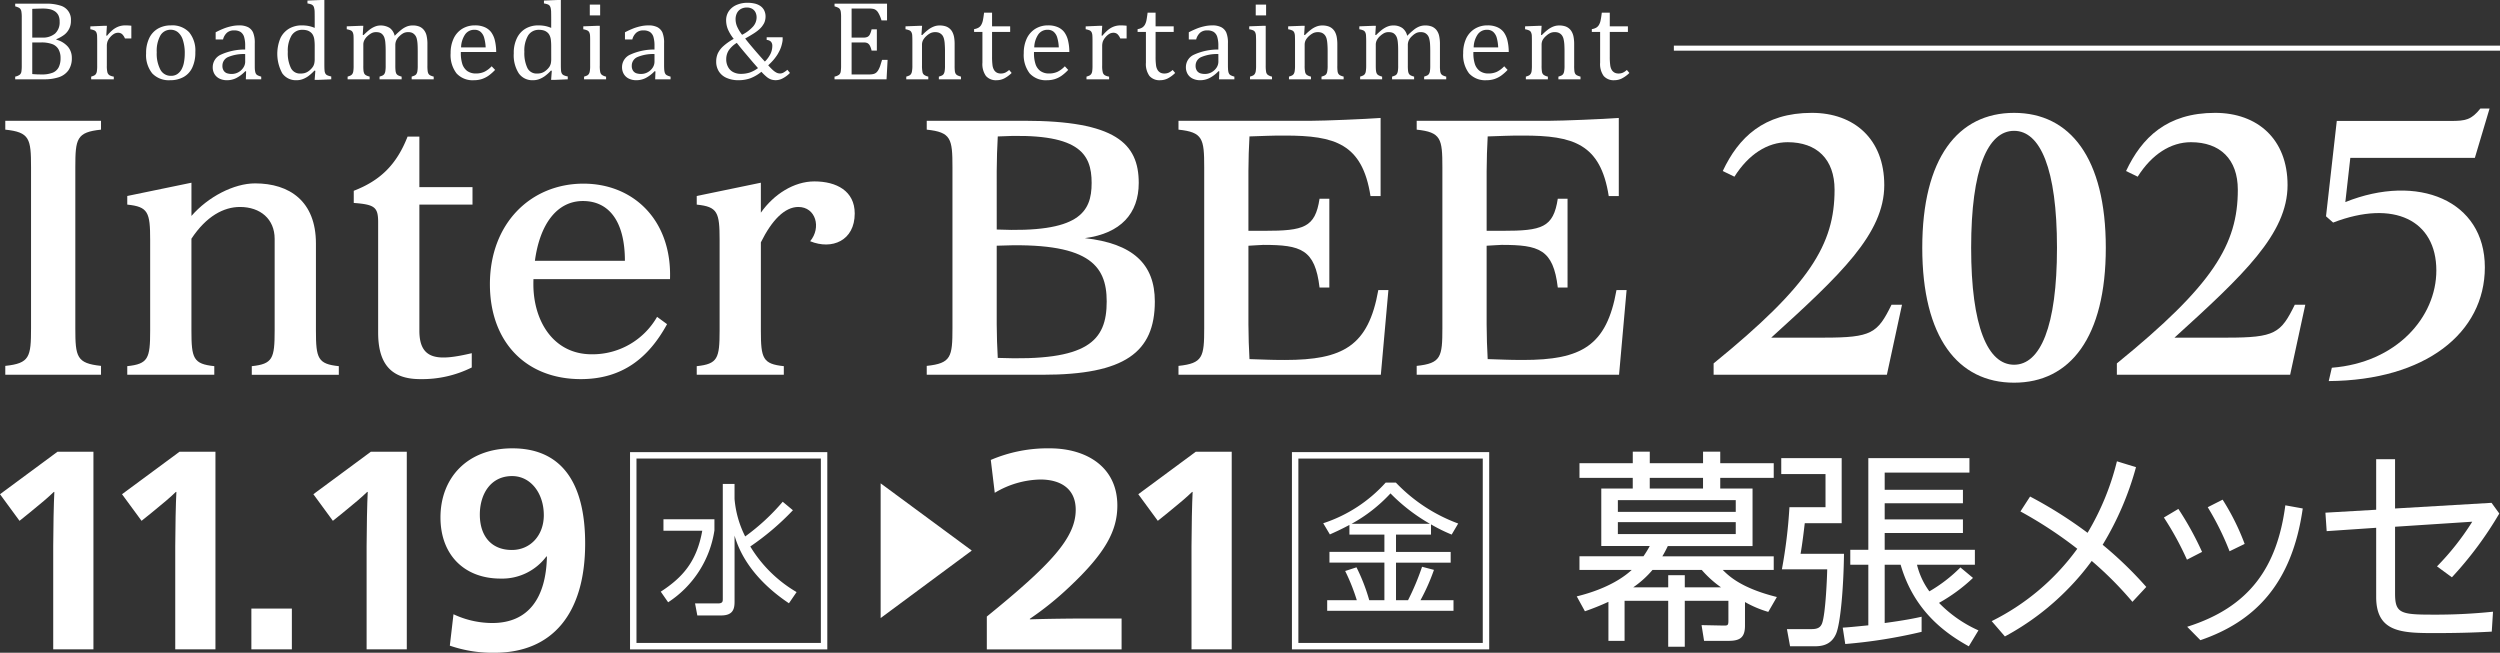 <svg xmlns="http://www.w3.org/2000/svg" width="563.697" height="147.181" viewBox="0 0 563.697 147.181">
  <rect x="0" y="0" width="563.697" height="147.181" fill="#333333" stroke="none"/>
  <g id="グループ_616" data-name="グループ 616" transform="translate(-907.4 -67.238)">
    <g id="グループ_630" data-name="グループ 630" transform="translate(908.593 67.238)">
      <g id="グループ_628" data-name="グループ 628">
        <g id="グループ_626" data-name="グループ 626" transform="translate(0 26.596)">
          <path id="パス_1795" data-name="パス 1795" d="M907.874,80.057c5.506.579,5.806,2.021,5.806,8.521v36.23c0,6.506-.3,7.938-5.806,8.516v2h21.583v-2c-5.5-.579-5.793-2.011-5.793-8.516V88.579c0-6.5.292-7.943,5.793-8.521v-2H907.874Z" transform="translate(-907.874 -77.422)" fill="#fff"/>
          <path id="パス_1796" data-name="パス 1796" d="M1026.082,104.522c8.131-1.065,12.15-5.595,12.15-12.445,0-8.947-5.3-14.018-25.811-14.018h-21.99v2c5.5.579,5.8,2.021,5.8,8.521v36.23c0,6.506-.3,7.938-5.8,8.516v2h26.13c18.475,0,25.3-5.023,25.3-16.529C1041.861,110.345,1036.9,105.727,1026.082,104.522Zm-19.874-15.1c0-2.323.118-5.811.239-7.829,18.21-.964,21.165,3.732,21.165,10.487,0,6.649-2.869,11.3-21.4,10.5Zm.239,42.106c-.121-2.023-.239-5.23-.239-7.56V106.228c20.581-.9,24.8,4.218,24.8,12.571C1031.007,127.7,1026.8,132.338,1006.447,131.525Z" transform="translate(-782.664 -77.422)" fill="#fff"/>
          <path id="パス_1797" data-name="パス 1797" d="M1036.984,132.375c-3.742,0-4.306-.1-7.988-.194-.128-2.011-.239-5.5-.239-7.832v-17.73c1.258-.055,2.773-.191,3.375-.191,8.443,0,11.645.974,12.661,9.611H1047V96.019h-2.207c-.984,6.516-3.536,7.235-12.448,7.235h-3.589V89.8c0-2.323.111-5.811.239-7.829,3.682-.106,4.246-.194,7.988-.194,11.264,0,17.458,1.807,19.3,13.638h2.278V77.806c-3.493.262-12.79.637-15.5.637h-30.074v2c5.5.579,5.8,2.021,5.8,8.521v36.23c0,6.506-.294,7.938-5.8,8.516v2h45.627l1.706-19.091h-2.278C1055.814,129.214,1050.128,132.375,1036.984,132.375Z" transform="translate(-748.457 -77.806)" fill="#fff"/>
          <path id="パス_1798" data-name="パス 1798" d="M1079.376,116.62c-2.225,12.593-7.9,15.754-21.054,15.754-3.745,0-4.3-.1-7.988-.194-.123-2.011-.237-5.5-.237-7.832v-17.73c1.261-.055,2.783-.191,3.38-.191,8.438,0,11.642.974,12.666,9.611h2.2V96.019h-2.2c-1,6.516-3.548,7.235-12.46,7.235H1050.1V89.8c0-2.323.114-5.811.237-7.829,3.692-.106,4.243-.194,7.988-.194,11.27,0,17.455,1.807,19.305,13.638h2.267V77.806c-3.488.262-12.784.637-15.5.637h-30.069v2c5.5.579,5.793,2.021,5.793,8.521v36.23c0,6.506-.295,7.938-5.793,8.516v2h45.629l1.7-19.091Z" transform="translate(-716.087 -77.806)" fill="#fff"/>
          <path id="パス_1799" data-name="パス 1799" d="M953.888,79.475H951.23c-2.454,6.264-6.088,9.888-12.135,12.223v2.738c4.731.362,5.5.941,5.5,4.374v24.86c0,7.18,3.032,10.492,9.5,10.492a25.08,25.08,0,0,0,11.607-2.625v-3.221c-7.3,1.714-11.813,1.792-11.813-5.069V94.817H965.87V90.875H953.888Z" transform="translate(-860.523 -75.275)" fill="#fff"/>
          <path id="パス_1800" data-name="パス 1800" d="M961.34,116.979V97.311c0-9.536-5.977-13.552-13.721-13.552-4.774,0-10.62,3.035-14.347,7.341V83.608L918.8,86.6v1.945c4.719.476,5.164,1.736,5.164,7.993v20.438c0,6.246-.446,7.5-5.164,7.993v1.94h19.622v-1.94c-4.726-.491-5.154-1.747-5.154-7.993V96.229c3.357-5.069,7.268-7.152,10.945-7.152,4.605,0,7.819,2.738,7.819,7.188v20.715c0,6.246-.438,7.5-5.156,7.993v1.94H966.5v-1.94C961.771,124.481,961.34,123.225,961.34,116.979Z" transform="translate(-891.297 -69.006)" fill="#fff"/>
          <path id="パス_1801" data-name="パス 1801" d="M996.355,83.491c-4.618,0-9.161,2.907-12.073,7.049V83.785L969.824,86.78v1.945c4.719.476,5.157,1.736,5.157,7.993v20.438c0,6.246-.438,7.5-5.157,7.993v1.94h19.633v-1.94c-4.739-.491-5.174-1.747-5.174-7.993V97.232c2.471-4.983,5.36-7.978,8.451-7.978,3.934,0,5.227,4.666,2.66,7.724,4.92,2.016,10.052-.113,10.052-6.261C1005.445,85.653,1001.338,83.491,996.355,83.491Z" transform="translate(-813.917 -69.184)" fill="#fff"/>
          <path id="パス_1802" data-name="パス 1802" d="M972.391,83.692c-11.879,0-21.1,8.952-21.1,22.667,0,13.1,8.192,21.407,20.5,21.407,9.4,0,15.319-4.837,19.444-12.392l-2.25-1.648a16.765,16.765,0,0,1-14.737,8.441c-8.657,0-13.155-7.525-13.155-15.807,0-.39.008-.768.017-1.145H991.9C992.353,91.979,983.7,83.692,972.391,83.692Zm-10.952,17.39c1.117-8.307,5-13.472,10.826-13.472,5.851,0,9.465,4.555,9.465,13.472Z" transform="translate(-842.021 -68.879)" fill="#fff"/>
        </g>
        <g id="グループ_627" data-name="グループ 627" transform="translate(2.232)">
          <path id="パス_1803" data-name="パス 1803" d="M908.761,84.626v-.612a2.5,2.5,0,0,0,1.047-.445,1.164,1.164,0,0,0,.355-.69,8.968,8.968,0,0,0,.078-1.374V70.694a7.6,7.6,0,0,0-.071-1.261,1.42,1.42,0,0,0-.2-.609.98.98,0,0,0-.388-.347,4.251,4.251,0,0,0-.82-.3v-.609h6.923a10.174,10.174,0,0,1,3.234.425,3.258,3.258,0,0,1,2.408,3.4A3.87,3.87,0,0,1,919.8,74.6a8,8,0,0,1-1.757.979v.108a5.283,5.283,0,0,1,2.607,1.585,3.855,3.855,0,0,1,.881,2.544,4.709,4.709,0,0,1-.762,2.773,4.321,4.321,0,0,1-2.144,1.555,10.246,10.246,0,0,1-3.342.478Zm6.063-9.41a4.244,4.244,0,0,0,2.942-.919,3.43,3.43,0,0,0,1.017-2.668,3.2,3.2,0,0,0-.277-1.432,2.443,2.443,0,0,0-.79-.9,3.356,3.356,0,0,0-1.178-.486,7.483,7.483,0,0,0-1.487-.141c-.32,0-.742.008-1.263.025s-.913.033-1.178.048v6.475Zm-2.215,8.222a20.486,20.486,0,0,0,2.056.088,6.5,6.5,0,0,0,2.58-.405,2.665,2.665,0,0,0,1.331-1.228,4.474,4.474,0,0,0,.413-2.013,3.979,3.979,0,0,0-.45-2,2.722,2.722,0,0,0-1.384-1.18,6.972,6.972,0,0,0-2.585-.385h-1.96Z" transform="translate(-908.761 -66.741)" fill="#fff"/>
          <path id="パス_1804" data-name="パス 1804" d="M919.089,71.806l.174.035a9.687,9.687,0,0,1,1.293-1.321,4.814,4.814,0,0,1,1.283-.742,4.363,4.363,0,0,1,1.565-.264,11.958,11.958,0,0,1,1.336.073v2.879H923.3a2.82,2.82,0,0,0-.642-.981,1.363,1.363,0,0,0-.936-.31,1.787,1.787,0,0,0-.909.262,3.577,3.577,0,0,0-.868.765,3.255,3.255,0,0,0-.574.934,3.043,3.043,0,0,0-.156,1.044v4.374a6.057,6.057,0,0,0,.136,1.568,1.166,1.166,0,0,0,.461.632,2.913,2.913,0,0,0,.971.31v.612h-5.1v-.612a5.118,5.118,0,0,0,.695-.259,1.135,1.135,0,0,0,.36-.317,1.454,1.454,0,0,0,.227-.612,7.872,7.872,0,0,0,.075-1.286V73.134c0-.531-.01-.959-.025-1.281a2.062,2.062,0,0,0-.174-.783.956.956,0,0,0-.463-.438,3.862,3.862,0,0,0-.884-.244v-.649l2.965-.128h.77Z" transform="translate(-898.551 -63.788)" fill="#fff"/>
          <path id="パス_1805" data-name="パス 1805" d="M925.9,81.875a5.154,5.154,0,0,1-4.019-1.53,6.554,6.554,0,0,1-1.389-4.53,7.662,7.662,0,0,1,.732-3.488,4.881,4.881,0,0,1,1.99-2.117,5.882,5.882,0,0,1,2.887-.7,5.226,5.226,0,0,1,4.1,1.558,6.48,6.48,0,0,1,1.389,4.472,7.917,7.917,0,0,1-.695,3.5,4.676,4.676,0,0,1-1.975,2.124A6.148,6.148,0,0,1,925.9,81.875Zm-3.01-6.324a7.712,7.712,0,0,0,.826,3.956,2.626,2.626,0,0,0,2.378,1.379,2.492,2.492,0,0,0,1.437-.4,3.14,3.14,0,0,0,.969-1.092,5.156,5.156,0,0,0,.534-1.6,10.5,10.5,0,0,0,.171-1.9,9.4,9.4,0,0,0-.415-3.05,3.732,3.732,0,0,0-1.115-1.779,2.562,2.562,0,0,0-1.623-.569,2.616,2.616,0,0,0-2.353,1.316A7.117,7.117,0,0,0,922.888,75.55Z" transform="translate(-890.972 -63.788)" fill="#fff"/>
          <path id="パス_1806" data-name="パス 1806" d="M933.987,79.889l-.186-.05a7.608,7.608,0,0,1-2.074,1.57,4.641,4.641,0,0,1-2.054.466,3.723,3.723,0,0,1-1.694-.367,2.664,2.664,0,0,1-1.133-1.037,2.963,2.963,0,0,1-.387-1.545,3.08,3.08,0,0,1,1.832-2.814,12.973,12.973,0,0,1,5.484-1.158v-.813a6.7,6.7,0,0,0-.252-2.056,2.062,2.062,0,0,0-.8-1.1,2.678,2.678,0,0,0-1.455-.342,2.341,2.341,0,0,0-1.588.513,3.068,3.068,0,0,0-.9,1.533h-1.661V71.066a19.427,19.427,0,0,1,2.023-.921,11.668,11.668,0,0,1,1.621-.461,7.942,7.942,0,0,1,1.638-.171,4.392,4.392,0,0,1,2.021.4,2.542,2.542,0,0,1,1.132,1.2,6.047,6.047,0,0,1,.383,2.451v4.351c0,.614,0,1.052.01,1.3a4.371,4.371,0,0,0,.083.71,1.534,1.534,0,0,0,.186.518.954.954,0,0,0,.377.327,3.392,3.392,0,0,0,.8.289v.612h-3.468Zm-.211-3.911a9.034,9.034,0,0,0-3.851.672,2.1,2.1,0,0,0-1.279,1.963,1.918,1.918,0,0,0,.295,1.127,1.475,1.475,0,0,0,.732.566,3.268,3.268,0,0,0,1.047.154,3.033,3.033,0,0,0,1.568-.41,3.081,3.081,0,0,0,1.09-1.044,2.394,2.394,0,0,0,.4-1.266Z" transform="translate(-881.918 -63.788)" fill="#fff"/>
          <path id="パス_1807" data-name="パス 1807" d="M940.682,71.539c0-.8-.01-1.351-.018-1.674a3.678,3.678,0,0,0-.108-.808,1.249,1.249,0,0,0-.221-.518,1.057,1.057,0,0,0-.393-.294,3.856,3.856,0,0,0-.893-.227v-.654l3.063-.126h.745V81.716c0,.644.015,1.115.045,1.394a1.743,1.743,0,0,0,.164.667.948.948,0,0,0,.392.405,3.615,3.615,0,0,0,.954.294v.647l-2.985.126h-.76l.158-2.046-.2-.053a9.746,9.746,0,0,1-1.382,1.253,5.393,5.393,0,0,1-1.253.674,3.926,3.926,0,0,1-1.424.247,3.737,3.737,0,0,1-3.2-1.558,9.176,9.176,0,0,1-.393-7.975,5.031,5.031,0,0,1,1.983-2.129,5.62,5.62,0,0,1,2.8-.7,8,8,0,0,1,1.517.131,7.408,7.408,0,0,1,1.407.433Zm0,6.173a11.167,11.167,0,0,0-.088-1.56,3.018,3.018,0,0,0-.3-.989,1.908,1.908,0,0,0-.561-.672,2.249,2.249,0,0,0-.78-.4,3.517,3.517,0,0,0-1.017-.126,2.774,2.774,0,0,0-2.471,1.278,6.679,6.679,0,0,0-.848,3.682,7.579,7.579,0,0,0,.7,3.647,2.251,2.251,0,0,0,2.112,1.251,3.862,3.862,0,0,0,.926-.093,2.89,2.89,0,0,0,.717-.3,3.717,3.717,0,0,0,.72-.571,3.524,3.524,0,0,0,.541-.662,2.539,2.539,0,0,0,.259-.69,4.662,4.662,0,0,0,.088-1Z" transform="translate(-873.147 -67.238)" fill="#fff"/>
          <path id="パス_1808" data-name="パス 1808" d="M942.069,71.639l.176.053a15.917,15.917,0,0,1,1.249-1.135,5.565,5.565,0,0,1,.941-.612,4.658,4.658,0,0,1,.858-.332,3.9,3.9,0,0,1,2.879.478,3.051,3.051,0,0,1,1.1,1.764,16.323,16.323,0,0,1,1.535-1.4,5.072,5.072,0,0,1,1.2-.7,3.629,3.629,0,0,1,1.326-.239,3.965,3.965,0,0,1,1.462.239,2.535,2.535,0,0,1,1.034.75,3.151,3.151,0,0,1,.622,1.268,8.411,8.411,0,0,1,.2,2.051v4.714a8.91,8.91,0,0,0,.063,1.311,1.669,1.669,0,0,0,.178.561,1.043,1.043,0,0,0,.363.345,3.531,3.531,0,0,0,.813.292v.612H953.1v-.612a4.968,4.968,0,0,0,.7-.259,1.041,1.041,0,0,0,.362-.317,1.6,1.6,0,0,0,.227-.614,7.5,7.5,0,0,0,.078-1.273V75.318c0-.71-.015-1.3-.053-1.762a6.652,6.652,0,0,0-.179-1.1,2.07,2.07,0,0,0-.292-.647,1.826,1.826,0,0,0-.393-.415,1.512,1.512,0,0,0-.5-.274,2.407,2.407,0,0,0-.77-.1,2.34,2.34,0,0,0-.946.191,3.523,3.523,0,0,0-.944.685,3,3,0,0,0-.74.951,2.548,2.548,0,0,0-.234,1.132v4.56a10.157,10.157,0,0,0,.063,1.311,1.924,1.924,0,0,0,.181.561,1.093,1.093,0,0,0,.365.345,3.581,3.581,0,0,0,.813.292v.612h-4.976v-.612a4.859,4.859,0,0,0,.71-.259,1.1,1.1,0,0,0,.357-.317,1.644,1.644,0,0,0,.229-.614,7.447,7.447,0,0,0,.081-1.273V75.318c0-.745-.025-1.351-.065-1.815a4.84,4.84,0,0,0-.194-1.125,2.016,2.016,0,0,0-.34-.687,1.88,1.88,0,0,0-.423-.4,1.7,1.7,0,0,0-.508-.206,2.994,2.994,0,0,0-.654-.063,2.172,2.172,0,0,0-.977.221,4.484,4.484,0,0,0-.931.669,3.17,3.17,0,0,0-.712.916,2.187,2.187,0,0,0-.236,1.022v4.691a9.771,9.771,0,0,0,.033,1.087,2.037,2.037,0,0,0,.121.586.915.915,0,0,0,.2.342,1.206,1.206,0,0,0,.363.252,3.66,3.66,0,0,0,.707.242v.612h-4.966v-.612a5.105,5.105,0,0,0,.689-.259,1.142,1.142,0,0,0,.363-.317,1.525,1.525,0,0,0,.229-.612,7.937,7.937,0,0,0,.073-1.286V73.124c0-.531-.005-.959-.023-1.281a2.147,2.147,0,0,0-.181-.783.909.909,0,0,0-.461-.438,3.856,3.856,0,0,0-.883-.244v-.664l2.962-.113h.77Z" transform="translate(-863.703 -63.777)" fill="#fff"/>
          <path id="パス_1809" data-name="パス 1809" d="M957.8,79.549a10.789,10.789,0,0,1-1.492,1.314,5.87,5.87,0,0,1-1.485.745,5.783,5.783,0,0,1-1.787.267,4.9,4.9,0,0,1-3.936-1.543,6.8,6.8,0,0,1-1.329-4.558,7.59,7.59,0,0,1,.674-3.289,5.123,5.123,0,0,1,1.93-2.2,5.393,5.393,0,0,1,2.884-.775,5.226,5.226,0,0,1,2.174.4,3.707,3.707,0,0,1,1.445,1.09,5.164,5.164,0,0,1,.833,1.749,11.677,11.677,0,0,1,.337,2.761h-7.975v.221a8.042,8.042,0,0,0,.332,2.481,3.257,3.257,0,0,0,1.095,1.575,3.294,3.294,0,0,0,2,.569,4.425,4.425,0,0,0,1.87-.377,5.682,5.682,0,0,0,1.656-1.248Zm-2.129-5.076a9.569,9.569,0,0,0-.347-2.2,2.69,2.69,0,0,0-.8-1.306,2.037,2.037,0,0,0-1.4-.461,2.468,2.468,0,0,0-2.076,1.034,5.462,5.462,0,0,0-.921,2.937Z" transform="translate(-849.59 -63.788)" fill="#fff"/>
          <path id="パス_1810" data-name="パス 1810" d="M961.869,71.539c0-.8-.012-1.351-.02-1.674a4.763,4.763,0,0,0-.1-.808,1.44,1.44,0,0,0-.229-.518.965.965,0,0,0-.393-.294,3.936,3.936,0,0,0-.894-.227v-.654l3.065-.126h.745V81.716c0,.644.015,1.115.04,1.394a1.8,1.8,0,0,0,.164.667.983.983,0,0,0,.4.405,3.517,3.517,0,0,0,.954.294v.647l-2.985.126h-.768l.156-2.046-.191-.053a9.744,9.744,0,0,1-1.384,1.253,5.475,5.475,0,0,1-1.251.674,3.9,3.9,0,0,1-1.427.247,3.712,3.712,0,0,1-3.2-1.558,7.538,7.538,0,0,1-1.123-4.492,7.43,7.43,0,0,1,.735-3.483,4.934,4.934,0,0,1,1.973-2.129,5.625,5.625,0,0,1,2.809-.7,8.134,8.134,0,0,1,1.522.131,7.373,7.373,0,0,1,1.4.433Zm0,6.173a12.554,12.554,0,0,0-.085-1.56,3.143,3.143,0,0,0-.3-.989,1.921,1.921,0,0,0-.556-.672,2.268,2.268,0,0,0-.78-.4,3.564,3.564,0,0,0-1.022-.126,2.783,2.783,0,0,0-2.466,1.278,6.682,6.682,0,0,0-.843,3.682,7.788,7.788,0,0,0,.685,3.647,2.28,2.28,0,0,0,2.121,1.251,3.682,3.682,0,0,0,.918-.093,2.8,2.8,0,0,0,.727-.3,3.877,3.877,0,0,0,.72-.571,3.307,3.307,0,0,0,.539-.662,2.632,2.632,0,0,0,.262-.69,5.242,5.242,0,0,0,.085-1Z" transform="translate(-841.009 -67.238)" fill="#fff"/>
          <path id="パス_1811" data-name="パス 1811" d="M959.835,83.887a4.583,4.583,0,0,0,.707-.259,1.02,1.02,0,0,0,.347-.317,1.414,1.414,0,0,0,.229-.612,6.461,6.461,0,0,0,.086-1.286V75.96c0-.531,0-.959-.023-1.281A1.962,1.962,0,0,0,961,73.9a1,1,0,0,0-.463-.438,3.689,3.689,0,0,0-.881-.244V72.55l2.947-.113h.775v8.942a6.867,6.867,0,0,0,.1,1.492,1.112,1.112,0,0,0,.385.634,2.594,2.594,0,0,0,.934.383V84.5h-4.965Zm3.622-16.237v2.429h-2.333V67.65Z" transform="translate(-831.563 -66.613)" fill="#fff"/>
          <path id="パス_1812" data-name="パス 1812" d="M970.665,79.889l-.191-.05a7.587,7.587,0,0,1-2.066,1.57,4.683,4.683,0,0,1-2.056.466,3.734,3.734,0,0,1-1.7-.367,2.63,2.63,0,0,1-1.13-1.037,3.013,3.013,0,0,1-.393-1.545,3.075,3.075,0,0,1,1.827-2.814,13.04,13.04,0,0,1,5.491-1.158v-.813a6.865,6.865,0,0,0-.249-2.056,2.042,2.042,0,0,0-.805-1.1,2.67,2.67,0,0,0-1.449-.342,2.339,2.339,0,0,0-1.591.513,3.022,3.022,0,0,0-.906,1.533h-1.658V71.066a21.217,21.217,0,0,1,2.023-.921,12.105,12.105,0,0,1,1.623-.461,8,8,0,0,1,1.646-.171,4.361,4.361,0,0,1,2.011.4,2.575,2.575,0,0,1,1.143,1.2,6.116,6.116,0,0,1,.375,2.451v4.351c0,.614,0,1.052.018,1.3a4.129,4.129,0,0,0,.078.71,1.342,1.342,0,0,0,.191.518.906.906,0,0,0,.373.327,3.41,3.41,0,0,0,.8.289v.612H970.6Zm-.214-3.911a9.019,9.019,0,0,0-3.848.672,2.1,2.1,0,0,0-1.278,1.963,1.938,1.938,0,0,0,.289,1.127,1.5,1.5,0,0,0,.737.566,3.249,3.249,0,0,0,1.049.154,3,3,0,0,0,1.561-.41,3.123,3.123,0,0,0,1.1-1.044,2.471,2.471,0,0,0,.387-1.266Z" transform="translate(-826.298 -63.788)" fill="#fff"/>
          <path id="パス_1813" data-name="パス 1813" d="M981.757,83.044a9,9,0,0,1-2.507,1.467,7.943,7.943,0,0,1-2.67.433,6.445,6.445,0,0,1-2.67-.521,3.856,3.856,0,0,1-1.744-1.465,4.094,4.094,0,0,1-.6-2.237,4.487,4.487,0,0,1,.383-1.862,5.34,5.34,0,0,1,1.238-1.611,12.815,12.815,0,0,1,2.33-1.628,9.486,9.486,0,0,1-1.324-2.179,5.51,5.51,0,0,1-.39-2.006,3.583,3.583,0,0,1,.606-2.056,4.026,4.026,0,0,1,1.724-1.4,6.1,6.1,0,0,1,2.492-.493,6.807,6.807,0,0,1,1.59.169,3.706,3.706,0,0,1,1.291.541,2.66,2.66,0,0,1,.866.971,3.136,3.136,0,0,1,.322,1.462,3.707,3.707,0,0,1-.1.8,3.215,3.215,0,0,1-.264.72,6.215,6.215,0,0,1-.463.7,5.259,5.259,0,0,1-.788.79,10.133,10.133,0,0,1-1.271.9c-.508.32-1.082.652-1.706,1,.418.561,1.054,1.334,1.9,2.325s1.684,1.95,2.539,2.874a6.461,6.461,0,0,0,1.263-1.726,4.16,4.16,0,0,0,.413-1.769,1.411,1.411,0,0,0-.3-.979,1.493,1.493,0,0,0-.971-.4V75.26h3.6v.614a4.809,4.809,0,0,1-.121.73c-.055.252-.113.483-.191.727s-.166.468-.264.7a7.31,7.31,0,0,1-.347.685,4.986,4.986,0,0,1-.43.712c-.156.234-.332.468-.516.7s-.405.478-.645.725-.476.486-.737.725a12.308,12.308,0,0,0,1.085,1.112,3.869,3.869,0,0,0,.823.569,1.8,1.8,0,0,0,.752.166,1.551,1.551,0,0,0,.732-.179,5.234,5.234,0,0,0,.926-.657l.584.715a6.3,6.3,0,0,1-1.593,1.2,3.345,3.345,0,0,1-1.588.433,3.233,3.233,0,0,1-1.077-.164,3.339,3.339,0,0,1-.944-.539A11.531,11.531,0,0,1,981.757,83.044Zm-5.549-6.521A5.974,5.974,0,0,0,974.4,78.2a3.673,3.673,0,0,0-.571,2.013A3.525,3.525,0,0,0,974.267,82a2.681,2.681,0,0,0,1.173,1.133,3.671,3.671,0,0,0,1.681.378,6.411,6.411,0,0,0,1.988-.292,6.8,6.8,0,0,0,1.883-1.009c-.269-.3-.652-.745-1.163-1.324l-2.086-2.464c-.345-.418-.654-.79-.924-1.125ZM977.4,74.7a8.316,8.316,0,0,0,2.454-1.832,3.12,3.12,0,0,0,.82-2.031,2.577,2.577,0,0,0-.267-1.233,1.877,1.877,0,0,0-.778-.788,2.428,2.428,0,0,0-1.15-.264,2.727,2.727,0,0,0-1.326.315,2.2,2.2,0,0,0-.9.926,3.04,3.04,0,0,0-.317,1.429,4.226,4.226,0,0,0,.317,1.563A8.914,8.914,0,0,0,977.4,74.7Z" transform="translate(-813.503 -66.857)" fill="#fff"/>
          <path id="パス_1814" data-name="パス 1814" d="M994.007,67.566v3.775h-1.248a8.261,8.261,0,0,0-.393-1.075,6.013,6.013,0,0,0-.413-.775,1.943,1.943,0,0,0-.481-.5,1.5,1.5,0,0,0-.607-.254,4.54,4.54,0,0,0-.845-.07h-4v6.548h2.708a2.029,2.029,0,0,0,.868-.156,1.217,1.217,0,0,0,.529-.534,4.726,4.726,0,0,0,.4-1.173h1.188v4.8h-1.188a4.673,4.673,0,0,0-.393-1.13,1.393,1.393,0,0,0-.516-.546,1.855,1.855,0,0,0-.888-.161h-2.708v7.21h3.936a3.827,3.827,0,0,0,1-.1,1.577,1.577,0,0,0,.674-.362,2.407,2.407,0,0,0,.488-.669,5.661,5.661,0,0,0,.367-.856c.088-.3.227-.727.4-1.294h1.251l-.237,4.384H982.169v-.612a2.525,2.525,0,0,0,1.05-.445,1.187,1.187,0,0,0,.347-.69,8.6,8.6,0,0,0,.081-1.374V70.694a8.173,8.173,0,0,0-.063-1.261,1.618,1.618,0,0,0-.2-.609,1.028,1.028,0,0,0-.393-.347,4.213,4.213,0,0,0-.818-.3v-.609Z" transform="translate(-797.426 -66.741)" fill="#fff"/>
          <path id="パス_1815" data-name="パス 1815" d="M1001.037,81.663h-4.99v-.612a4.636,4.636,0,0,0,.71-.259,1,1,0,0,0,.362-.317,1.687,1.687,0,0,0,.227-.614,6.648,6.648,0,0,0,.085-1.273V75.318c0-.586-.02-1.112-.058-1.591a5.994,5.994,0,0,0-.169-1.173,2.545,2.545,0,0,0-.287-.707,1.852,1.852,0,0,0-.949-.725,2.717,2.717,0,0,0-1.731.088,3.923,3.923,0,0,0-.974.664,3.674,3.674,0,0,0-.77.936,2.227,2.227,0,0,0-.247,1.067v4.663a7.162,7.162,0,0,0,.111,1.492,1.011,1.011,0,0,0,.38.634,2.583,2.583,0,0,0,.928.383v.612H988.7v-.612a4.6,4.6,0,0,0,.712-.259,1.111,1.111,0,0,0,.352-.317,1.575,1.575,0,0,0,.219-.612,6.519,6.519,0,0,0,.093-1.286V73.124c0-.531-.01-.959-.03-1.281a1.735,1.735,0,0,0-.181-.783.914.914,0,0,0-.453-.438,3.862,3.862,0,0,0-.884-.244v-.664l2.962-.113h.775l-.148,2.038.181.053a12.622,12.622,0,0,1,1.51-1.339,5.32,5.32,0,0,1,1.17-.619,3.572,3.572,0,0,1,1.241-.214,4.424,4.424,0,0,1,1.226.154,2.636,2.636,0,0,1,1.631,1.286,4.3,4.3,0,0,1,.4,1.158,9.422,9.422,0,0,1,.128,1.711v4.714a10.658,10.658,0,0,0,.048,1.248,1.518,1.518,0,0,0,.181.6,1.024,1.024,0,0,0,.37.355,3.59,3.59,0,0,0,.833.3Z" transform="translate(-787.78 -63.777)" fill="#fff"/>
          <path id="パス_1816" data-name="パス 1816" d="M994.674,72.084a2.78,2.78,0,0,0,1.022-.347,1.743,1.743,0,0,0,.611-.652,3.6,3.6,0,0,0,.353-.984c.08-.4.174-.974.264-1.729h1.8v3.083h4.082v1.261h-4.082v5.567a15.086,15.086,0,0,0,.1,1.933,2.708,2.708,0,0,0,.38,1.125,1.689,1.689,0,0,0,.632.574,1.973,1.973,0,0,0,.911.179,2.392,2.392,0,0,0,.954-.2,4.272,4.272,0,0,0,.878-.6l.561.677a6.94,6.94,0,0,1-1.7,1.246,3.812,3.812,0,0,1-1.666.388,2.986,2.986,0,0,1-2.431-.959,4.617,4.617,0,0,1-.793-2.99V72.716h-1.875Z" transform="translate(-778.461 -65.518)" fill="#fff"/>
          <path id="パス_1817" data-name="パス 1817" d="M1009.143,79.549a9.82,9.82,0,0,1-1.485,1.314,5.6,5.6,0,0,1-1.487.745,5.667,5.667,0,0,1-1.779.267,4.906,4.906,0,0,1-3.939-1.543,6.8,6.8,0,0,1-1.329-4.558,7.629,7.629,0,0,1,.672-3.289,5.145,5.145,0,0,1,1.933-2.2,5.387,5.387,0,0,1,2.884-.775,5.223,5.223,0,0,1,2.177.4,3.678,3.678,0,0,1,1.442,1.09,5.208,5.208,0,0,1,.831,1.749,11.163,11.163,0,0,1,.337,2.761h-7.973v.221a7.8,7.8,0,0,0,.34,2.481,3.108,3.108,0,0,0,1.092,1.575,3.268,3.268,0,0,0,2,.569,4.4,4.4,0,0,0,1.862-.377,5.774,5.774,0,0,0,1.664-1.248Zm-2.122-5.076a9.055,9.055,0,0,0-.347-2.2,2.707,2.707,0,0,0-.793-1.306,2.031,2.031,0,0,0-1.389-.461,2.475,2.475,0,0,0-2.084,1.034,5.505,5.505,0,0,0-.921,2.937Z" transform="translate(-771.712 -63.788)" fill="#fff"/>
          <path id="パス_1818" data-name="パス 1818" d="M1008.265,71.806l.174.035a9.546,9.546,0,0,1,1.293-1.321,4.677,4.677,0,0,1,1.279-.742,4.376,4.376,0,0,1,1.568-.264,11.581,11.581,0,0,1,1.324.073v2.879h-1.427a2.9,2.9,0,0,0-.644-.981,1.356,1.356,0,0,0-.934-.31,1.819,1.819,0,0,0-.916.262,3.453,3.453,0,0,0-.861.765,3.259,3.259,0,0,0-.576.934,3.382,3.382,0,0,0-.154,1.044v4.374a5.651,5.651,0,0,0,.141,1.568,1.078,1.078,0,0,0,.455.632,2.8,2.8,0,0,0,.967.31v.612h-5.1v-.612a4.979,4.979,0,0,0,.695-.259,1.292,1.292,0,0,0,.362-.317,1.6,1.6,0,0,0,.227-.612,8.626,8.626,0,0,0,.073-1.286V73.134c0-.531-.007-.959-.028-1.281a2.053,2.053,0,0,0-.173-.783.941.941,0,0,0-.461-.438,3.809,3.809,0,0,0-.878-.244v-.649l2.954-.128h.775Z" transform="translate(-763.299 -63.788)" fill="#fff"/>
          <path id="パス_1819" data-name="パス 1819" d="M1009.323,72.084a2.739,2.739,0,0,0,1.029-.347,1.888,1.888,0,0,0,.617-.652,3.521,3.521,0,0,0,.35-.984c.078-.4.166-.974.259-1.729h1.8v3.083h4.084v1.261h-4.084v5.567a14.069,14.069,0,0,0,.1,1.933,2.705,2.705,0,0,0,.378,1.125,1.746,1.746,0,0,0,.632.574,2,2,0,0,0,.916.179,2.366,2.366,0,0,0,.949-.2,3.779,3.779,0,0,0,.876-.6l.564.677a6.8,6.8,0,0,1-1.7,1.246,3.819,3.819,0,0,1-1.666.388,2.977,2.977,0,0,1-2.429-.959,4.6,4.6,0,0,1-.8-2.99V72.716h-1.877Z" transform="translate(-756.243 -65.518)" fill="#fff"/>
          <path id="パス_1820" data-name="パス 1820" d="M1021.184,79.889l-.194-.05a7.437,7.437,0,0,1-2.066,1.57,4.658,4.658,0,0,1-2.056.466,3.755,3.755,0,0,1-1.7-.367,2.658,2.658,0,0,1-1.13-1.037,3.038,3.038,0,0,1-.39-1.545,3.07,3.07,0,0,1,1.835-2.814,13,13,0,0,1,5.481-1.158v-.813a6.775,6.775,0,0,0-.252-2.056,2.057,2.057,0,0,0-.8-1.1,2.664,2.664,0,0,0-1.45-.342,2.359,2.359,0,0,0-1.6.513,3.107,3.107,0,0,0-.9,1.533h-1.661V71.066a20.974,20.974,0,0,1,2.028-.921,11.38,11.38,0,0,1,1.621-.461,7.959,7.959,0,0,1,1.646-.171,4.337,4.337,0,0,1,2.008.4,2.544,2.544,0,0,1,1.145,1.2,6.073,6.073,0,0,1,.375,2.451v4.351c0,.614,0,1.052.02,1.3a4.15,4.15,0,0,0,.071.71,1.532,1.532,0,0,0,.189.518.946.946,0,0,0,.375.327,3.56,3.56,0,0,0,.8.289v.612h-3.463Zm-.216-3.911a9.018,9.018,0,0,0-3.843.672,2.1,2.1,0,0,0-1.289,1.963,1.938,1.938,0,0,0,.3,1.127,1.5,1.5,0,0,0,.732.566,3.272,3.272,0,0,0,1.055.154,3,3,0,0,0,1.558-.41,3.172,3.172,0,0,0,1.1-1.044,2.475,2.475,0,0,0,.39-1.266Z" transform="translate(-749.678 -63.788)" fill="#fff"/>
          <path id="パス_1821" data-name="パス 1821" d="M1019.5,83.887a4.927,4.927,0,0,0,.707-.259,1.149,1.149,0,0,0,.347-.317,1.628,1.628,0,0,0,.237-.612,7.985,7.985,0,0,0,.081-1.286V75.96c0-.531-.018-.959-.033-1.281a1.929,1.929,0,0,0-.176-.783.972.972,0,0,0-.456-.438,3.787,3.787,0,0,0-.883-.244V72.55l2.949-.113h.768v8.942a7.988,7.988,0,0,0,.1,1.492,1.08,1.08,0,0,0,.39.634,2.544,2.544,0,0,0,.929.383V84.5h-4.96Zm3.627-16.237v2.429h-2.336V67.65Z" transform="translate(-741.075 -66.613)" fill="#fff"/>
          <path id="パス_1822" data-name="パス 1822" d="M1035.32,81.663h-4.988v-.612a5.043,5.043,0,0,0,.712-.259,1.177,1.177,0,0,0,.365-.317,1.569,1.569,0,0,0,.219-.614,6.806,6.806,0,0,0,.088-1.273V75.318c0-.586-.018-1.112-.058-1.591a6.659,6.659,0,0,0-.166-1.173,2.388,2.388,0,0,0-.294-.707,1.805,1.805,0,0,0-.4-.438,1.9,1.9,0,0,0-.543-.287,2.726,2.726,0,0,0-1.734.088,4.175,4.175,0,0,0-.976.664,3.6,3.6,0,0,0-.768.936,2.286,2.286,0,0,0-.244,1.067v4.663a7.043,7.043,0,0,0,.108,1.492,1.046,1.046,0,0,0,.38.634,2.632,2.632,0,0,0,.936.383v.612h-4.963v-.612a4.421,4.421,0,0,0,.7-.259,1.215,1.215,0,0,0,.357-.317,1.651,1.651,0,0,0,.226-.612,7.422,7.422,0,0,0,.083-1.286V73.124c0-.531-.012-.959-.025-1.281a2.1,2.1,0,0,0-.176-.783.951.951,0,0,0-.466-.438,3.837,3.837,0,0,0-.881-.244v-.664l2.965-.113h.765l-.128,2.038.176.053a11.707,11.707,0,0,1,1.512-1.339,5.012,5.012,0,0,1,1.163-.619,3.57,3.57,0,0,1,1.246-.214,4.344,4.344,0,0,1,1.218.154,2.655,2.655,0,0,1,.956.481,2.814,2.814,0,0,1,.677.805,4.215,4.215,0,0,1,.4,1.158,9.331,9.331,0,0,1,.138,1.711v4.714a8.787,8.787,0,0,0,.048,1.248,1.406,1.406,0,0,0,.179.6,1.088,1.088,0,0,0,.362.355,3.823,3.823,0,0,0,.835.3Z" transform="translate(-735.785 -63.777)" fill="#fff"/>
          <path id="パス_1823" data-name="パス 1823" d="M1032.781,71.639l.174.053a15.366,15.366,0,0,1,1.248-1.135,5.893,5.893,0,0,1,.941-.612,4.652,4.652,0,0,1,.858-.332,3.551,3.551,0,0,1,.821-.093,3.451,3.451,0,0,1,2.056.571,2.994,2.994,0,0,1,1.1,1.764,16.258,16.258,0,0,1,1.538-1.4,4.734,4.734,0,0,1,1.2-.7,3.636,3.636,0,0,1,1.326-.239,4.019,4.019,0,0,1,1.462.239,2.666,2.666,0,0,1,1.042.75,3.353,3.353,0,0,1,.616,1.268,8.535,8.535,0,0,1,.2,2.051v4.714a9.389,9.389,0,0,0,.061,1.311,1.679,1.679,0,0,0,.176.561,1.2,1.2,0,0,0,.365.345,3.516,3.516,0,0,0,.815.292v.612H1043.8v-.612a4.626,4.626,0,0,0,.7-.259,1,1,0,0,0,.365-.317,1.553,1.553,0,0,0,.232-.614,7.447,7.447,0,0,0,.081-1.273V75.318c0-.71-.023-1.3-.055-1.762a6.341,6.341,0,0,0-.184-1.1,2.03,2.03,0,0,0-.284-.647,1.868,1.868,0,0,0-.388-.415,1.658,1.658,0,0,0-.506-.274,2.412,2.412,0,0,0-.772-.1,2.335,2.335,0,0,0-.949.191,3.742,3.742,0,0,0-.944.685,3,3,0,0,0-.74.951,2.515,2.515,0,0,0-.232,1.132v4.56a9.6,9.6,0,0,0,.065,1.311,1.874,1.874,0,0,0,.181.561,1.1,1.1,0,0,0,.36.345,3.405,3.405,0,0,0,.81.292v.612h-4.97v-.612a4.87,4.87,0,0,0,.71-.259,1.084,1.084,0,0,0,.36-.317,1.566,1.566,0,0,0,.224-.614,6.755,6.755,0,0,0,.081-1.273V75.318c0-.745-.015-1.351-.063-1.815a5.024,5.024,0,0,0-.189-1.125,2.106,2.106,0,0,0-.347-.687,1.861,1.861,0,0,0-.418-.4,1.81,1.81,0,0,0-.508-.206,2.949,2.949,0,0,0-.659-.063,2.146,2.146,0,0,0-.974.221,4.486,4.486,0,0,0-.929.669,3.349,3.349,0,0,0-.722.916,2.252,2.252,0,0,0-.241,1.022v4.691c0,.473.015.838.04,1.087a2.582,2.582,0,0,0,.121.586,1.113,1.113,0,0,0,.207.342,1.314,1.314,0,0,0,.365.252,3.7,3.7,0,0,0,.7.242v.612h-4.958v-.612a4.624,4.624,0,0,0,.695-.259,1.133,1.133,0,0,0,.36-.317,1.42,1.42,0,0,0,.224-.612,7.884,7.884,0,0,0,.086-1.286V73.124c0-.531-.018-.959-.038-1.281a1.775,1.775,0,0,0-.176-.783.929.929,0,0,0-.456-.438,3.924,3.924,0,0,0-.878-.244v-.664l2.957-.113h.77Z" transform="translate(-726.112 -63.777)" fill="#fff"/>
          <path id="パス_1824" data-name="パス 1824" d="M1048.51,79.549a10.213,10.213,0,0,1-1.485,1.314,5.846,5.846,0,0,1-1.487.745,5.719,5.719,0,0,1-1.789.267,4.918,4.918,0,0,1-3.936-1.543,6.845,6.845,0,0,1-1.319-4.558,7.66,7.66,0,0,1,.665-3.289,5.143,5.143,0,0,1,1.94-2.2,5.378,5.378,0,0,1,2.881-.775,5.245,5.245,0,0,1,2.177.4,3.744,3.744,0,0,1,1.445,1.09,5.205,5.205,0,0,1,.828,1.749,11.061,11.061,0,0,1,.335,2.761h-7.973v.221a7.819,7.819,0,0,0,.332,2.481,3.219,3.219,0,0,0,1.1,1.575,3.254,3.254,0,0,0,2,.569,4.4,4.4,0,0,0,1.86-.377,5.705,5.705,0,0,0,1.661-1.248Zm-2.122-5.076a10.066,10.066,0,0,0-.337-2.2,2.81,2.81,0,0,0-.8-1.306,2.047,2.047,0,0,0-1.394-.461,2.475,2.475,0,0,0-2.084,1.034,5.4,5.4,0,0,0-.916,2.937Z" transform="translate(-712.001 -63.788)" fill="#fff"/>
          <path id="パス_1825" data-name="パス 1825" d="M1056.538,81.663h-4.983v-.612a4.814,4.814,0,0,0,.707-.259,1.057,1.057,0,0,0,.36-.317,1.556,1.556,0,0,0,.226-.614,6.6,6.6,0,0,0,.088-1.273V75.318c0-.586-.02-1.112-.048-1.591a7.636,7.636,0,0,0-.177-1.173,2.32,2.32,0,0,0-.294-.707,1.683,1.683,0,0,0-.4-.438,1.849,1.849,0,0,0-.536-.287,2.436,2.436,0,0,0-.8-.1,2.38,2.38,0,0,0-.934.189,3.807,3.807,0,0,0-.969.664,3.545,3.545,0,0,0-.783.936,2.375,2.375,0,0,0-.229,1.067v4.663a7.93,7.93,0,0,0,.093,1.492,1.086,1.086,0,0,0,.385.634,2.632,2.632,0,0,0,.936.383v.612h-4.965v-.612a4.781,4.781,0,0,0,.707-.259,1.083,1.083,0,0,0,.345-.317,1.508,1.508,0,0,0,.239-.612,8.577,8.577,0,0,0,.073-1.286V73.124c0-.531-.005-.959-.02-1.281a2,2,0,0,0-.181-.783.917.917,0,0,0-.456-.438,3.791,3.791,0,0,0-.881-.244v-.664l2.952-.113h.775l-.131,2.038.176.053a12.251,12.251,0,0,1,1.51-1.339,5.105,5.105,0,0,1,1.163-.619,3.623,3.623,0,0,1,1.253-.214,4.446,4.446,0,0,1,1.218.154,2.616,2.616,0,0,1,1.62,1.286,3.7,3.7,0,0,1,.4,1.158,8.755,8.755,0,0,1,.133,1.711v4.714a9.539,9.539,0,0,0,.05,1.248,1.675,1.675,0,0,0,.174.6,1.085,1.085,0,0,0,.375.355,3.618,3.618,0,0,0,.828.3Z" transform="translate(-703.593 -63.777)" fill="#fff"/>
          <path id="パス_1826" data-name="パス 1826" d="M1050.019,72.084a2.717,2.717,0,0,0,1.022-.347,1.765,1.765,0,0,0,.611-.652A3.3,3.3,0,0,0,1052,70.1c.088-.4.178-.974.267-1.729h1.8v3.083h4.087v1.261h-4.087v5.567a14.513,14.513,0,0,0,.1,1.933,2.778,2.778,0,0,0,.375,1.125,1.763,1.763,0,0,0,.639.574,1.962,1.962,0,0,0,.909.179,2.372,2.372,0,0,0,.954-.2,3.824,3.824,0,0,0,.873-.6l.572.677a6.9,6.9,0,0,1-1.714,1.246,3.743,3.743,0,0,1-1.654.388,2.969,2.969,0,0,1-2.431-.959,4.586,4.586,0,0,1-.8-2.99V72.716h-1.872Z" transform="translate(-694.521 -65.518)" fill="#fff"/>
        </g>
      </g>
      <g id="グループ_629" data-name="グループ 629" transform="translate(385.189 25.448)">
        <path id="パス_1827" data-name="パス 1827" d="M1121.942,128.033h-11.886c15.566-14.131,25.491-23.417,25.491-34.4,0-10.343-6.768-16.285-16.335-16.285-10.877,0-16.542,5.6-20.083,13.117l2.625,1.276c3.186-5.061,7.472-7.776,12-7.776,6.564,0,10.578,3.815,10.578,10.723,0,12.339-5.577,21.512-27.273,39.152V136.4h39.071l3.415-15.787h-2.368C1134.025,127.044,1132.721,128.033,1121.942,128.033Z" transform="translate(-1006.133 -77.35)" fill="#fff"/>
        <path id="パス_1828" data-name="パス 1828" d="M1085.819,128.033h-11.894c15.573-14.131,25.486-23.417,25.486-34.4,0-10.343-6.767-16.285-16.325-16.285-10.887,0-16.552,5.6-20.093,13.117l2.63,1.276c3.188-5.061,7.467-7.776,12-7.776,6.566,0,10.582,3.815,10.582,10.723,0,12.339-5.579,21.512-27.273,39.152V136.4H1100l3.408-15.787h-2.361C1097.889,127.044,1096.583,128.033,1085.819,128.033Z" transform="translate(-1060.93 -77.35)" fill="#fff"/>
        <path id="パス_1829" data-name="パス 1829" d="M1100.324,77.35c-12.656,0-20.7,10.205-20.7,30.419s8.043,30.419,20.7,30.419c12.639,0,20.684-10.2,20.684-30.419S1112.963,77.35,1100.324,77.35Zm0,56.791c-5.912,0-9.679-8.542-9.679-26.372s3.767-26.367,9.679-26.367c5.894,0,9.677,8.539,9.677,26.367S1106.218,134.141,1100.324,134.141Z" transform="translate(-1032.576 -77.35)" fill="#fff"/>
      </g>
      <rect id="長方形_424" data-name="長方形 424" width="186.276" height="1.137" transform="translate(376.228 10.289)" fill="#fff"/>
      <path id="パス_1830" data-name="パス 1830" d="M1115.8,101.263l2.428-21.5h25.7c3.375,0,4.643-.259,6.682-2.8h2.068l-3.314,11.119h-28.083l-1.125,9.974c16.335-6.543,31.458-.39,31.458,14.7,0,14.816-13.424,25.506-35.2,25.66l.7-3.007c14.589-1.14,23.563-11.4,23.563-21.93,0-11.275-9.531-16.081-23.276-10.8Z" transform="translate(-592.527 -52.493)" fill="#fff"/>
    </g>
    <g id="グループ_631" data-name="グループ 631" transform="translate(907.4 168.327)">
      <path id="パス_1831" data-name="パス 1831" d="M928.467,152.268H919.4v-23.3c0-3.765.126-9.83.254-12.193h-.128c-1.019,1.022-3.128,2.811-5.426,4.661l-2.3,1.852-4.4-6,12.958-9.573h8.109Z" transform="translate(-907.4 -106.943)" fill="#fff"/>
      <path id="パス_1832" data-name="パス 1832" d="M939.4,152.268h-9.065v-23.3c0-3.765.128-9.83.257-12.193h-.128c-1.022,1.022-3.128,2.811-5.426,4.661l-2.3,1.852-4.407-6,12.961-9.573H939.4Z" transform="translate(-890.821 -106.943)" fill="#fff"/>
      <path id="パス_1833" data-name="パス 1833" d="M929.922,121.763h9.128v9.193h-9.128Z" transform="translate(-873.242 -85.631)" fill="#fff"/>
      <path id="パス_1834" data-name="パス 1834" d="M956.542,152.268h-9.062v-23.3c0-3.765.126-9.83.254-12.193H947.6c-1.022,1.022-3.128,2.811-5.426,4.661l-2.3,1.852-4.4-6,12.958-9.573h8.106Z" transform="translate(-864.817 -106.943)" fill="#fff"/>
      <path id="パス_1835" data-name="パス 1835" d="M949.8,144.816a20.634,20.634,0,0,0,8.745,1.978c8.172,0,12.13-5.683,12.322-15h-.128a12.446,12.446,0,0,1-10.341,4.98c-8.106,0-13.534-5.3-13.534-13.789,0-8.874,6-15.578,16.215-15.578,10.917,0,16.408,7.532,16.408,21.449,0,15.832-7.406,24.643-20.43,24.643a29.565,29.565,0,0,1-10.084-1.6Zm20.365-22.343c0-4.918-2.937-8.811-7.15-8.811-4.852,0-7.278,4.085-7.278,8.682,0,4.787,2.554,7.98,7.215,7.98C967.166,130.325,970.166,127.006,970.166,122.473Z" transform="translate(-847.547 -107.406)" fill="#fff"/>
    </g>
    <g id="グループ_632" data-name="グループ 632" transform="translate(1105.969 168.327)">
      <path id="パス_1836" data-name="パス 1836" d="M986.3,110.543,1006.85,125.7,986.3,140.919Z" transform="translate(-986.302 -102.648)" fill="#fff"/>
      <path id="パス_1837" data-name="パス 1837" d="M996.71,110.023a32.618,32.618,0,0,1,13.278-2.617c8.235,0,15.256,4.15,15.256,12.9,0,5.617-2.617,10.661-10.852,18.387a69.372,69.372,0,0,1-8.874,7.147v.128c4.022-.128,9.256-.191,13.215-.191h7.469v6.959H995.814v-7.4c14.3-11.619,20.045-17.685,20.045-24.069,0-4.85-3.511-6.83-7.978-6.83a20.706,20.706,0,0,0-10.278,3Z" transform="translate(-971.876 -107.406)" fill="#fff"/>
      <path id="パス_1838" data-name="パス 1838" d="M1030.451,152.268h-9.065v-23.3c0-3.765.126-9.83.254-12.193h-.128c-1.019,1.022-3.128,2.811-5.426,4.661l-2.3,1.852-4.4-6,12.958-9.573h8.109Z" transform="translate(-951.295 -106.943)" fill="#fff"/>
    </g>
    <path id="パス_1839" data-name="パス 1839" d="M1006.875,109.2v41.573H965.3V109.2h41.573m1.452-1.455H963.848v44.479h44.479V107.744Z" transform="translate(85.612 61.434)" fill="#fff"/>
    <g id="グループ_633" data-name="グループ 633" transform="translate(1056.391 176.348)">
      <path id="パス_1840" data-name="パス 1840" d="M978.7,118.573v2.491a23.5,23.5,0,0,1-10.439,16.22l-1.661-2.393c4.918-3.194,8.111-6.77,9.354-13.731h-8.748v-2.587Zm16.8,18.935c-2.9-1.948-9.9-7.057-12.261-15.263v14.944c0,1.757-.478,3.065-3.032,3.065h-5.365l-.511-2.713H979.5c1.052,0,1.085-.448,1.085-.992V110.593h2.65v3.382a22.91,22.91,0,0,0,2.4,8.464,48.1,48.1,0,0,0,8.461-7.824l2.3,1.915a58.844,58.844,0,0,1-9.611,8.174,29.72,29.72,0,0,0,10.442,10.283Z" transform="translate(-966.602 -110.593)" fill="#fff"/>
    </g>
    <path id="パス_1841" data-name="パス 1841" d="M1066.177,109.2v41.573H1024.6V109.2h41.573m1.455-1.455h-44.48v44.479h44.48V107.744Z" transform="translate(175.556 61.434)" fill="#fff"/>
    <g id="グループ_634" data-name="グループ 634" transform="translate(1205.759 176.058)">
      <path id="パス_1842" data-name="パス 1842" d="M1050.252,122.2h-7.887v3.9h12.327v2.426h-12.327v8.461h2.715a56.228,56.228,0,0,0,3.161-7.535l2.68.7a45.385,45.385,0,0,1-3.032,6.833h7.439v2.4h-28.481v-2.4h6.675a44.246,44.246,0,0,0-2.62-6.579l2.554-.831a41.968,41.968,0,0,1,2.874,7.409h3.418V128.52h-12.39v-2.426h12.39v-3.9h-7.887v-2.172c-2.235,1.18-3.289,1.628-4.407,2.139l-1.5-2.522a32.553,32.553,0,0,0,14.081-9.166h2.3a37.166,37.166,0,0,0,14.051,9.229l-1.47,2.492a36.417,36.417,0,0,1-4.661-2.3Zm-.224-2.429a40.424,40.424,0,0,1-8.909-6.863,34.609,34.609,0,0,1-8.781,6.863Z" transform="translate(-1025.954 -110.478)" fill="#fff"/>
    </g>
    <g id="グループ_635" data-name="グループ 635" transform="translate(1262.925 169.074)">
      <path id="パス_1843" data-name="パス 1843" d="M1086.6,146.96c0,2.743-1.23,3.405-3.737,3.405h-5.486l-.567-3.548,4.966.1c.851,0,1.087,0,1.087-1.039v-4.543h-9.837v10.359h-3.737V141.331h-9.838v9.035h-3.642v-8.8a55.769,55.769,0,0,1-5.3,2.129l-1.842-3.357c7.52-1.845,11.114-4.777,12.39-5.959h-11.776V131.3h14.426a22.917,22.917,0,0,0,1.419-2.318H1054.2V116.028h7.095v-2.413h-12.012v-3.309H1061.3v-2.6h3.833v2.6h12.012v-2.6h3.878v2.6h12.06v3.309h-12.06v2.413h7.283v12.958h-19.106a24.686,24.686,0,0,1-1.23,2.318h25.113v3.075h-11.491c1.371,1.372,4.208,4.115,12.2,6.1l-1.938,3.357a24.189,24.189,0,0,1-5.25-2.222Zm-2.081-28.33h-26.581v2.648h26.581Zm0,4.965h-26.581v2.7h26.581Zm-3.312,14.71a24.09,24.09,0,0,1-4.351-3.926h-11.114a22.088,22.088,0,0,1-4.351,3.926h7.9v-2.743h3.737v2.743Zm-4.067-24.691h-12.012v2.413h12.012Z" transform="translate(-1048.669 -107.703)" fill="#fff"/>
      <path id="パス_1844" data-name="パス 1844" d="M1080.613,108.286v14.662h-8.323c-.191,1.656-.569,4.824-.946,6.906h9.79c-.094,7.756-.8,15.8-1.8,18.067-1.23,2.788-3.689,2.788-5.156,2.788h-5.2l-.71-3.876h5.582c1.465,0,1.986-.473,2.318-1.231.851-2.129,1.18-11.3,1.18-12.251h-10.215a111.956,111.956,0,0,0,1.7-14h8.134V111.88h-9.979v-3.594Zm29.609,27.006a37.939,37.939,0,0,1-7.663,5.627,28.61,28.61,0,0,0,8.891,6.2l-2.174,3.594c-5.2-2.884-12.344-7.9-15.372-18.4h-3.594v13.15c4.588-.617,6.858-1.09,8.325-1.419v3.405a114.526,114.526,0,0,1-17.217,2.743l-.569-3.689c1.515-.1,1.94-.141,5.771-.521V132.312h-4.067v-3.357h4.067V108.286h22.8v3.264H1090.31v3.878h17.642v3.028H1090.31v3.639h17.642v3.075H1090.31v3.785h20.337v3.357h-13.054a16.961,16.961,0,0,0,2.791,6.007,33.406,33.406,0,0,0,7-5.393Z" transform="translate(-1020.878 -106.819)" fill="#fff"/>
      <path id="パス_1845" data-name="パス 1845" d="M1117.581,140.255a79.936,79.936,0,0,0-9.176-9.221,55.754,55.754,0,0,1-5.2,6.148,58.716,58.716,0,0,1-14.378,10.877l-2.98-3.453a52.782,52.782,0,0,0,19.3-16.315,93.936,93.936,0,0,0-12.817-8.418l2.175-3.36a97.039,97.039,0,0,1,12.961,8.182,58.724,58.724,0,0,0,6.621-16.127l4.3,1.324a68.093,68.093,0,0,1-7.52,17.5,85.715,85.715,0,0,1,9.838,9.505Z" transform="translate(-992.289 -106.391)" fill="#fff"/>
      <path id="パス_1846" data-name="パス 1846" d="M1104.537,114.088a70.158,70.158,0,0,1,5.345,9.694l-3.408,1.752a68.213,68.213,0,0,0-5.2-9.505Zm28.046-.1c-2.411,16.98-10.784,25.494-23.08,29.7l-2.979-3.025c14.1-4.447,20.292-13.479,22.134-27.386Zm-18.067-1.986a53.073,53.073,0,0,1,4.968,9.979l-3.405,1.656a62.652,62.652,0,0,0-4.92-9.933Z" transform="translate(-968.887 -101.175)" fill="#fff"/>
      <path id="パス_1847" data-name="パス 1847" d="M1127.19,108.38h4.258v11.114l21.757-1.276,1.749,2.411a81.8,81.8,0,0,1-10.688,14.38l-3.36-2.461a59,59,0,0,0,7.948-10.074l-17.405,1.135V138.65c0,4.4,1.18,4.777,8.277,4.777a124.692,124.692,0,0,0,13.809-.662l-.282,4.492c-2.509.141-6.576.33-12.724.33-7.472,0-13.338-.093-13.338-8.134V123.845l-11.161.757-.284-4.163,11.446-.662Z" transform="translate(-946.939 -106.676)" fill="#fff"/>
    </g>
  </g>
</svg>
